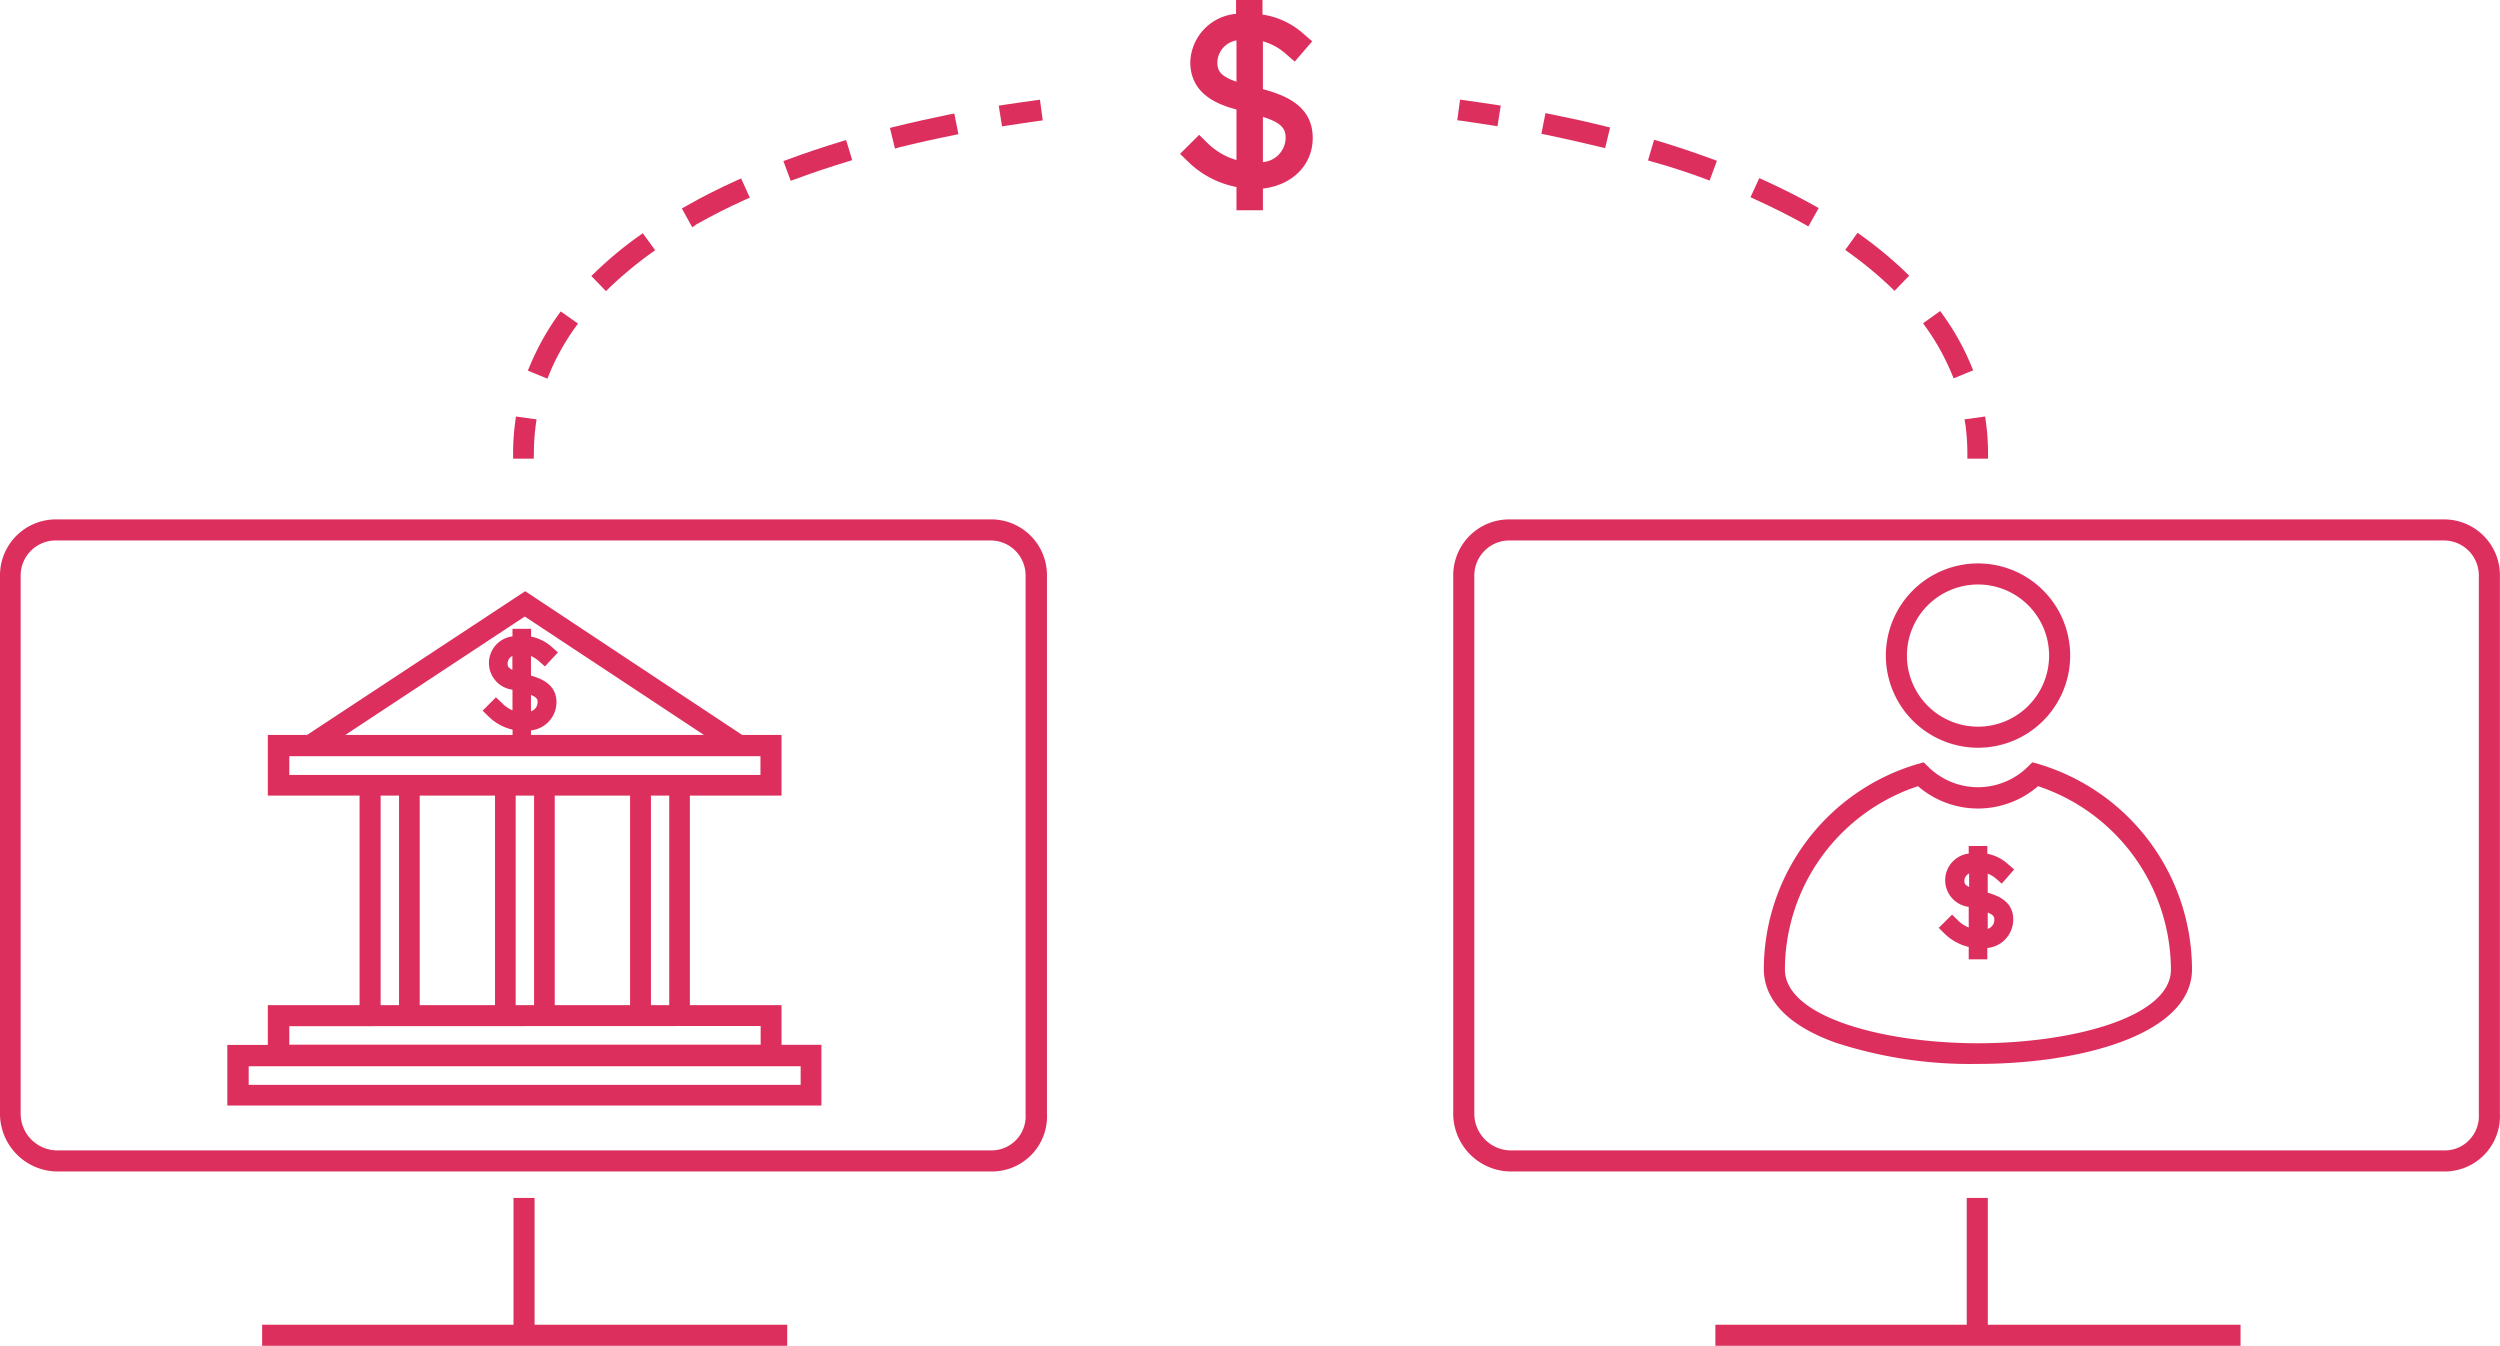 <svg xmlns="http://www.w3.org/2000/svg" viewBox="0 0 241.96 130.25"><defs><style>.cls-1{fill:#dd2f5d;}</style></defs><title>.netAsset 74adapt</title><g id="Layer_2" data-name="Layer 2"><g id="bare"><path class="cls-1" d="M95.84,50.27H5.47A5.41,5.41,0,0,0,0,55.73v52.18a5.6,5.6,0,0,0,5.47,5.47H96a5.33,5.33,0,0,0,5.33-5.6v-52A5.4,5.4,0,0,0,95.84,50.27ZM96,111.34H5.47A3.56,3.56,0,0,1,2,107.91V55.73a3.39,3.39,0,0,1,3.43-3.42H95.84a3.38,3.38,0,0,1,3.42,3.42v52.11a3.3,3.3,0,0,1-3.29,3.5Z"></path><polygon class="cls-1" points="51.74 115.94 49.7 115.94 49.7 128.21 25.37 128.21 25.37 130.25 76.19 130.25 76.19 128.21 51.74 128.21 51.74 115.94"></polygon><path class="cls-1" d="M236.49,50.27H146.12a5.41,5.41,0,0,0-5.47,5.46v52.18a5.61,5.61,0,0,0,5.47,5.47h90.5a5.35,5.35,0,0,0,5.33-5.6v-52A5.4,5.4,0,0,0,236.49,50.27Zm.13,61.07h-90.5a3.57,3.57,0,0,1-3.43-3.43V55.73a3.39,3.39,0,0,1,3.43-3.42h90.37a3.38,3.38,0,0,1,3.42,3.42v52.11a3.28,3.28,0,0,1-.91,2.47A3.21,3.21,0,0,1,236.62,111.34Z"></path><polygon class="cls-1" points="192.39 115.94 190.35 115.94 190.35 128.21 166.02 128.21 166.02 130.25 216.85 130.25 216.85 128.21 192.39 128.21 192.39 115.94"></polygon><path class="cls-1" d="M144.44,12.14l.49.08.32-2-.5-.08c-1-.15-2-.3-2.94-.43l-.5-.07-.27,2,.49.06Q143,11.92,144.44,12.14Z"></path><path class="cls-1" d="M165,17.3l.46.18.71-1.92-.47-.17c-1.65-.61-3.38-1.19-5.13-1.72l-.48-.14-.59,2,.48.14C161.71,16.15,163.4,16.71,165,17.3Z"></path><path class="cls-1" d="M154.86,14.22l.49.12.48-2-.48-.12c-1.7-.42-3.47-.81-5.27-1.17l-.5-.1-.4,2,.5.1C151.43,13.42,153.18,13.81,154.86,14.22Z"></path><path class="cls-1" d="M183,27.8l.36.35,1.42-1.47-.36-.35a39.61,39.61,0,0,0-4.23-3.51l-.41-.29-1.19,1.66.4.29A36.66,36.66,0,0,1,183,27.8Z"></path><path class="cls-1" d="M188.89,36.16l.19.46,1.89-.78-.19-.46a24.14,24.14,0,0,0-2.71-4.87l-.29-.41-1.66,1.19.29.4A22.65,22.65,0,0,1,188.89,36.16Z"></path><path class="cls-1" d="M174.59,21.67l.43.25,1-1.78-.44-.25c-1.52-.85-3.15-1.67-4.86-2.45l-.45-.2-.85,1.85.46.21C171.55,20.06,173.13,20.85,174.59,21.67Z"></path><path class="cls-1" d="M190.22,41.09a21.35,21.35,0,0,1,.19,2.8v.5h2v-.5a22.44,22.44,0,0,0-.21-3.08l-.07-.5-2,.28Z"></path><path class="cls-1" d="M51.67,43.89a21.86,21.86,0,0,1,.19-2.81l.07-.49-2-.28-.06.5a22.23,22.23,0,0,0-.21,3.08v.5h2Z"></path><path class="cls-1" d="M53.17,36.18a22.36,22.36,0,0,1,2.48-4.46l.29-.4-1.67-1.18-.29.4a25.16,25.16,0,0,0-2.7,4.87l-.19.46,1.89.78Z"></path><path class="cls-1" d="M59,27.83a38.37,38.37,0,0,1,4-3.32l.41-.29-1.2-1.65-.4.29a36.37,36.37,0,0,0-4.22,3.51l-.36.34,1.42,1.47Z"></path><path class="cls-1" d="M87.11,14.24c1.66-.41,3.4-.8,5.16-1.15l.49-.1-.4-2-.49.09c-1.8.37-3.57.76-5.26,1.18l-.48.12.49,2Z"></path><path class="cls-1" d="M67.43,21.7c1.46-.82,3-1.62,4.69-2.37l.45-.2-.84-1.86-.46.2c-1.71.78-3.34,1.6-4.84,2.46l-.44.24L67,22Z"></path><path class="cls-1" d="M77,17.33c1.61-.6,3.29-1.16,5-1.68l.48-.15-.59-1.95-.48.15c-1.75.53-3.48,1.11-5.12,1.72l-.47.17.71,1.91Z"></path><path class="cls-1" d="M97.52,12.15c1-.15,1.93-.3,2.9-.43l.5-.07-.27-2-.5.07c-1,.13-2,.28-3,.43l-.49.08.32,2Z"></path><path class="cls-1" d="M193.14,85l.6.52,1.2-1.37-.6-.52a4.16,4.16,0,0,0-2-1v-.75h-1.8v.73a2.6,2.6,0,0,0,0,5.16v2a3.12,3.12,0,0,1-1.05-.7l-.56-.55-1.29,1.28.57.57a5,5,0,0,0,2.33,1.28v1.2h1.8V91.75A2.77,2.77,0,0,0,194.85,89c0-1.6-1.19-2.24-2.47-2.6V84.55A3,3,0,0,1,193.14,85Zm-.76,4.86V88.32c.64.26.64.48.64.71A.92.92,0,0,1,192.38,89.9Zm-1.8-5.36v1.34c-.46-.21-.46-.4-.46-.62A.82.82,0,0,1,190.58,84.54Z"></path><path class="cls-1" d="M122.23,8.63V4a5.56,5.56,0,0,1,2.27,1.26l.81.7L127,4l-.81-.7a7.64,7.64,0,0,0-4-1.89V0h-2.56V1.34A4.85,4.85,0,0,0,115.2,6c0,3,2.45,4.07,4.47,4.6v4.89a6.69,6.69,0,0,1-2.85-1.69l-.76-.75-1.85,1.84.78.76a9.19,9.19,0,0,0,4.68,2.45v2.25h2.56V18.25c2.86-.33,4.82-2.29,4.82-4.9C127.05,10.39,124.67,9.28,122.23,8.63Zm0,2.68c1.85.59,2.2,1.16,2.2,2.06a2.4,2.4,0,0,1-2.2,2.32ZM117.82,6a2.23,2.23,0,0,1,1.85-2.09v4C118,7.34,117.82,6.76,117.82,6Z"></path><path class="cls-1" d="M75.64,97.28H66.77V77h8.87V71.13H71.83l-21-13.91L29.72,71.13h-3.8V77H34.8V97.28H25.92v3.85H22V107h57.5v-5.88H75.64ZM51.39,68.84V67.26c.64.26.64.48.64.72A.92.92,0,0,1,51.39,68.84Zm-1.8-5.35v1.34c-.46-.22-.46-.41-.46-.62A.81.81,0,0,1,49.59,63.49Zm1.8,7.2A2.76,2.76,0,0,0,53.86,68c0-1.61-1.19-2.25-2.47-2.61V63.49a3.14,3.14,0,0,1,.76.49l.59.52L54,63.14l-.6-.53a4.3,4.3,0,0,0-2-1v-.75h-1.8v.73a2.6,2.6,0,0,0,0,5.16v2A3.31,3.31,0,0,1,48.54,68L48,67.49l-1.29,1.29.57.56a4.88,4.88,0,0,0,2.33,1.28v.51H33.42L50.79,59.67,68.13,71.13H51.39ZM28,75V73.19H73.6V75Zm36.77,2V97.28H63V77Zm-3.79,0V97.28H53.69V77Zm-9.29,0V97.28H49.91V77Zm-3.78,0V97.28H40.62V77Zm-9.29,0V97.28H36.84V77Zm35,22.3v1.81H28V99.32ZM24.07,105v-1.8H77.49V105Z"></path><path class="cls-1" d="M191.43,72.37a8.92,8.92,0,1,0-8.91-8.92A8.93,8.93,0,0,0,191.43,72.37Zm-6.87-8.92a6.88,6.88,0,1,1,6.87,6.88A6.88,6.88,0,0,1,184.56,63.45Z"></path><path class="cls-1" d="M197.28,73.94l-.58-.16-.43.42a6.86,6.86,0,0,1-9.66,0l-.43-.42-.57.16a20.74,20.74,0,0,0-14.9,19.86c0,2.08,1.18,5,6.82,7.07a41.93,41.93,0,0,0,13.9,2.1c10,0,20.72-2.87,20.72-9.17A20.78,20.78,0,0,0,197.28,73.94ZM172.75,93.82a18.75,18.75,0,0,1,12.88-17.73,8.89,8.89,0,0,0,11.62,0,18.79,18.79,0,0,1,12.86,17.75c0,4.63-9.62,7.13-18.68,7.13S172.75,98.45,172.75,93.82Z"></path></g></g></svg>